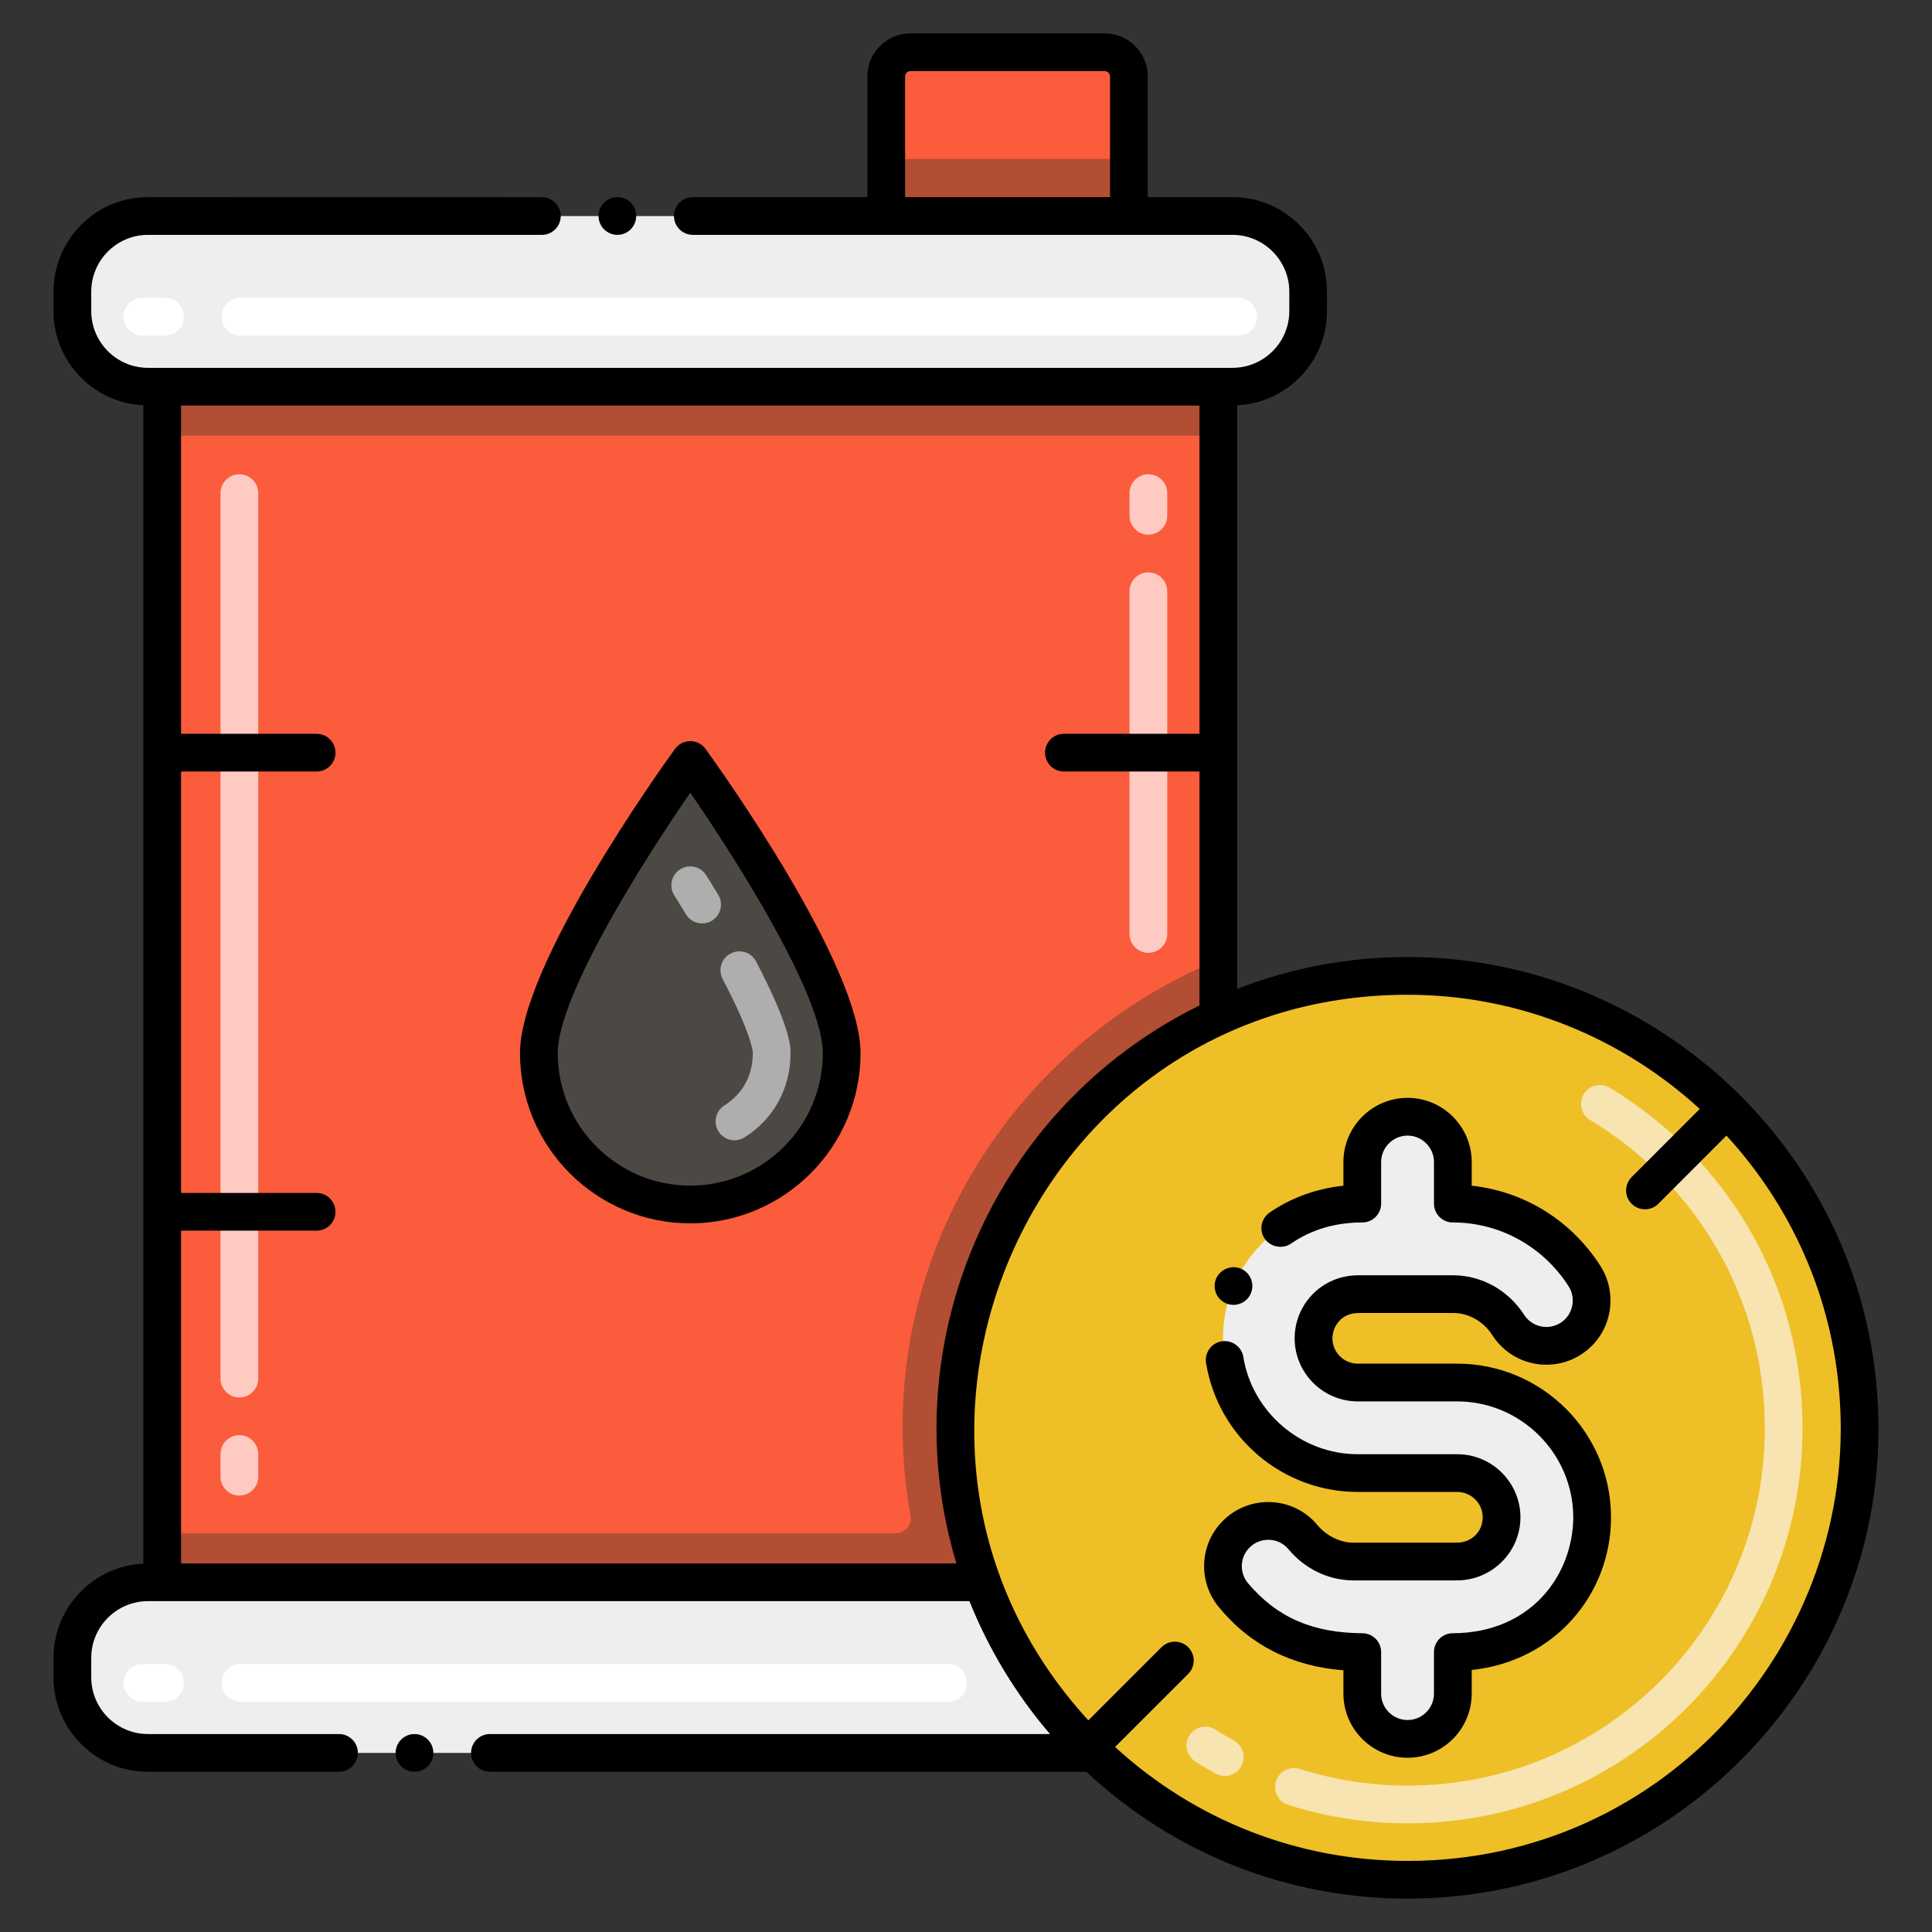 <?xml version="1.0" encoding="UTF-8"?> <svg xmlns="http://www.w3.org/2000/svg" xmlns:xlink="http://www.w3.org/1999/xlink" version="1.1" id="Layer_1" x="0px" y="0px" viewBox="0 0 256 256" xml:space="preserve"><rect x="0" y="0" width="256" height="256" fill="#333333" stroke="none"/> <g> </g> <g> <path fill="#FB5C3C" d="M161.439,51.24v83.56c-19.29,8.9-33.05,27.77-34.66,50.01c-0.66,8.73,0.6,17.15,3.41,24.85h-108.7V51.24 H161.439z"></path> <path fill="#B14E34" d="M161.439,127.21v7.59c-19.29,8.9-33.05,27.77-34.66,50.01c-0.66,8.73,0.6,17.15,3.41,24.85h-108.7v-6.49 h97.193c1.236,0,2.187-1.113,1.969-2.33C114.883,168.562,133.402,138.636,161.439,127.21z"></path> <rect x="21.489" y="51.24" fill="#B14E34" width="139.95" height="6.49"></rect> <path fill="#EEEEEE" d="M173.339,38.63v2.61c0,5.52-4.48,10-10,10H19.589c-5.52,0-10-4.48-10-10v-2.61c0-5.53,4.48-10,10-10h143.75 C168.859,28.63,173.339,33.1,173.339,38.63z"></path> <path fill="#EEEEEE" d="M144.919,232.27H19.589c-5.52,0-10-4.48-10-10v-2.61c0-5.53,4.48-10,10-10h110.6 C133.329,218.27,138.409,225.99,144.919,232.27z"></path> <path fill="#4C4945" d="M111.527,139.535c0,11.081-8.983,20.064-20.064,20.064S71.4,150.616,71.4,139.535 c0-11.081,20.064-38.833,20.064-38.833S111.527,128.454,111.527,139.535z"></path> <path fill="#FB5C3C" d="M149.586,10.136v18.49H117.43v-18.49c0-1.784,1.431-3.216,3.216-3.216h25.725 C148.139,6.92,149.586,8.351,149.586,10.136z"></path> <rect x="117.43" y="21.062" fill="#B14E34" width="32.156" height="7.563"></rect> <path fill="#EFBF27" d="M186.509,249.08c-16.22,0-30.85-6.44-41.59-16.81c-6.51-6.28-11.59-14-14.73-22.61 c-2.81-7.7-4.07-16.12-3.41-24.85c1.61-22.24,15.37-41.11,34.66-50.01c7.62-3.52,16.12-5.49,25.07-5.49 c31.59,0,57.48,24.47,59.73,55.5C248.859,219.36,221.369,249.08,186.509,249.08z"></path> <path fill="#EEEEEE" d="M193.114,183.193H179.91c-3.229,0-5.857-2.628-5.857-5.857c0-3.098,2.457-5.869,5.944-5.856h12.626 c2.859,0.021,5.629,1.586,7.227,4.084c1.786,2.79,5.494,3.606,8.288,1.821c2.791-1.786,3.606-5.496,1.821-8.288 c-3.832-5.99-10.33-9.617-17.447-9.617v-5.504c0-3.313-2.687-6-6-6s-6,2.687-6,6v5.504c-11.319,0-18.459,8.623-18.459,17.856 c0,9.847,8.011,17.857,17.857,17.857h13.203c3.229,0,5.857,2.628,5.857,5.857c0,3.188-2.554,5.857-5.897,5.857 c-0.016,0-0.031,0-0.047,0h-13.777c-2.462-0.019-4.924-1.221-6.586-3.217c-2.12-2.547-5.905-2.892-8.45-0.771 c-2.546,2.121-2.892,5.904-0.771,8.45c4.118,4.944,9.596,7.537,17.069,7.537v5.504c0,3.313,2.687,6,6,6s6-2.687,6-6v-5.504 c11.318,0,18.459-8.622,18.459-17.857C210.971,191.203,202.96,183.193,193.114,183.193z"></path> <path fill="#FFCAC2" d="M152.166,126.253c-1.381,0-2.5-1.119-2.5-2.5V78.344c0-1.381,1.119-2.5,2.5-2.5s2.5,1.119,2.5,2.5v45.409 C154.666,125.134,153.547,126.253,152.166,126.253z M152.166,70.844c-1.381,0-2.5-1.119-2.5-2.5v-3c0-1.381,1.119-2.5,2.5-2.5 s2.5,1.119,2.5,2.5v3C154.666,69.725,153.547,70.844,152.166,70.844z"></path> <path fill="#FFCAC2" d="M31.72,198.167c-1.381,0-2.5-1.119-2.5-2.5v-3c0-1.381,1.119-2.5,2.5-2.5s2.5,1.119,2.5,2.5v3 C34.22,197.048,33.101,198.167,31.72,198.167z M31.72,185.167c-1.381,0-2.5-1.119-2.5-2.5V65.344c0-1.381,1.119-2.5,2.5-2.5 s2.5,1.119,2.5,2.5v117.323C34.22,184.048,33.101,185.167,31.72,185.167z"></path> <path fill="#FFFFFF" d="M164.063,44.463H31.865c-1.381,0-2.5-1.119-2.5-2.5s1.119-2.5,2.5-2.5h132.197c1.381,0,2.5,1.119,2.5,2.5 S165.443,44.463,164.063,44.463z M21.865,44.463h-3c-1.381,0-2.5-1.119-2.5-2.5s1.119-2.5,2.5-2.5h3c1.381,0,2.5,1.119,2.5,2.5 S23.246,44.463,21.865,44.463z"></path> <path fill="#FFFFFF" d="M125.608,225.496H31.865c-1.381,0-2.5-1.119-2.5-2.5s1.119-2.5,2.5-2.5h93.743 C128.911,220.496,128.916,225.496,125.608,225.496z M21.865,225.496h-3c-1.381,0-2.5-1.119-2.5-2.5s1.119-2.5,2.5-2.5h3 c1.381,0,2.5,1.119,2.5,2.5S23.246,225.496,21.865,225.496z"></path> <path fill="#AEAEAE" d="M95.204,149.92c-0.734-1.169-0.382-2.712,0.788-3.446c1.404-0.882,3.761-2.956,3.761-6.938 c-0.001-0.215-0.12-2.392-3.999-9.819c-0.64-1.224-0.165-2.734,1.059-3.373c1.225-0.64,2.734-0.164,3.373,1.059 c4.555,8.721,4.564,11.283,4.567,12.125c0,4.675-2.225,8.747-6.103,11.182C97.487,151.44,95.94,151.093,95.204,149.92z M90.897,121.153c-0.504-0.833-1.022-1.675-1.554-2.521c-0.733-1.17-0.38-2.713,0.79-3.446s2.713-0.38,3.446,0.79 c0.545,0.87,1.077,1.733,1.595,2.588c0.715,1.182,0.337,2.719-0.844,3.434C93.152,122.71,91.613,122.337,90.897,121.153z"></path> <path fill="#F7E4B0" d="M186.524,241.601c-5.382,0-10.704-0.82-15.819-2.438c-1.316-0.416-2.046-1.821-1.63-3.138 s1.822-2.044,3.138-1.63c4.627,1.463,9.442,2.205,14.312,2.205c0.004,0,0.006,0,0.01,0c26.162,0,47.31-21.18,47.31-47.358 c0-16.807-8.649-32.07-23.138-40.828c-1.182-0.715-1.561-2.251-0.847-3.433c0.714-1.183,2.252-1.56,3.433-0.847 c16,9.672,25.552,26.534,25.552,45.107c0,28.866-23.314,52.358-52.31,52.358C186.531,241.601,186.527,241.601,186.524,241.601z M161.075,235.011c-0.915-0.51-1.826-1.054-2.706-1.616c-1.164-0.743-1.504-2.289-0.761-3.452c0.743-1.165,2.289-1.504,3.452-0.761 c0.796,0.509,1.619,1,2.446,1.46c1.207,0.672,1.64,2.194,0.969,3.4C163.804,235.248,162.281,235.681,161.075,235.011z"></path> <path d="M89.438,99.237c-2.102,2.908-20.537,28.741-20.537,40.298c0,12.441,10.122,22.563,22.563,22.563 s22.563-10.122,22.563-22.563c0-11.557-18.436-37.39-20.537-40.298C92.491,97.857,90.435,97.859,89.438,99.237z M91.464,157.099 c-9.685,0-17.563-7.879-17.563-17.563c0-7.518,11.269-25.385,17.563-34.496c6.295,9.111,17.563,26.979,17.563,34.496 C109.027,149.22,101.148,157.099,91.464,157.099z"></path> <path d="M79.31,28.62c0,1.38,1.12,2.5,2.5,2.5c1.37,0,2.49-1.12,2.49-2.5s-1.12-2.5-2.49-2.5C80.43,26.12,79.31,27.24,79.31,28.62z "></path> <circle cx="54.92" cy="232.27" r="2.5"></circle> <path d="M193.069,204.41H179.25c-1.681-0.011-3.51-0.92-4.67-2.32c-3.069-3.694-8.477-4.028-11.971-1.09 c-3.63,3.017-4.075,8.372-1.09,11.97c4.13,5.021,9.681,7.83,16.49,8.35v3.091c0,4.689,3.82,8.5,8.5,8.5c4.69,0,8.5-3.811,8.5-8.5 v-3.131c10.949-1.149,18.46-9.994,18.46-20.229c0-11.22-9.14-20.35-20.36-20.36H179.91c-1.851,0-3.351-1.51-3.36-3.35 c0.03-1.66,1.22-3.35,3.45-3.36h12.62c1.989,0,3.989,1.15,5.12,2.931c2.552,3.984,7.827,5.093,11.739,2.58 c4.007-2.558,5.074-7.829,2.59-11.74c-3.84-6.01-10.05-9.88-17.06-10.641v-3.14c0-4.68-3.81-8.5-8.5-8.5c-4.68,0-8.5,3.82-8.5,8.5 v3.14c-3.59,0.381-6.97,1.61-9.79,3.57c-1.13,0.78-1.42,2.34-0.63,3.47c0.76,1.091,2.38,1.4,3.479,0.63 c2.69-1.85,5.86-2.8,9.44-2.8c1.406,0,2.5-1.134,2.5-2.5v-5.51c0-1.92,1.57-3.49,3.5-3.5c1.93,0.01,3.5,1.58,3.5,3.5v5.51 c0,1.376,1.103,2.5,2.5,2.5c6.21,0,11.95,3.17,15.34,8.46c1.005,1.549,0.624,3.757-1.06,4.84c-1.746,1.085-3.845,0.477-4.84-1.069 c-2.08-3.23-5.561-5.19-9.311-5.23h-12.67c-4.781,0-8.42,3.817-8.42,8.36c0.01,4.6,3.76,8.35,8.36,8.35h13.199 c8.45,0.021,15.341,6.91,15.36,15.36c-0.05,7.61-5.55,15.32-15.96,15.36c-1.414,0-2.5,1.146-2.5,2.5v5.5c0,1.93-1.57,3.5-3.5,3.5 s-3.5-1.57-3.5-3.5v-5.5c0-1.388-1.112-2.5-2.5-2.5c-6.63-0.051-11.3-2.101-15.15-6.641c-1.205-1.456-1.08-3.645,0.45-4.93 c1.411-1.188,3.646-1.101,4.931,0.45c2.159,2.58,5.25,4.08,8.489,4.12h13.84c4.631-0.011,8.391-3.761,8.4-8.36 c-0.01-4.6-3.75-8.35-8.36-8.36h-13.21c-7.449,0-13.96-5.54-15.149-12.89c-0.22-1.35-1.51-2.29-2.87-2.07 c-1.36,0.221-2.29,1.511-2.07,2.87c1.605,9.83,10.129,17.09,20.101,17.09h13.199c1.851,0.011,3.36,1.511,3.36,3.36 C196.46,202.96,194.99,204.399,193.069,204.41z"></path> <path d="M162.479,172.71c1.244,0.52,2.729-0.052,3.271-1.34c0.53-1.271-0.07-2.74-1.34-3.271c-1.25-0.53-2.75,0.101-3.271,1.34 C160.609,170.71,161.21,172.18,162.479,172.71z"></path> <path d="M186.509,251.58c36.208,0,64.954-30.932,62.223-66.95c-2.367-32.65-29.925-57.819-62.223-57.819 c-7.818,0-15.391,1.426-22.57,4.222c0-2.649,0-74.925,0-77.334c6.615-0.32,11.892-5.774,11.892-12.458v-2.61 c0-6.9-5.601-12.5-12.5-12.51h-11.244V10.136c0-3.151-2.564-5.716-5.716-5.716h-25.725c-3.151,0-5.716,2.564-5.716,5.716V26.12 H91.8c-1.37,0-2.5,1.12-2.5,2.5s1.13,2.5,2.5,2.5c0.173,0,0.23,0,0.229,0c1.544,0,12.114,0,71.302,0c4.13,0.01,7.5,3.38,7.51,7.51 v2.61c-0.01,4.13-3.38,7.489-7.51,7.5c-7.444,0-142.698,0-143.74,0c-4.13-0.011-7.49-3.37-7.5-7.5v-2.61 c0.01-4.13,3.37-7.5,7.5-7.51h52.22c1.37,0,2.49-1.12,2.49-2.5c0-1.37-1.12-2.49-2.49-2.49l-52.22-0.01 c-6.89,0.01-12.5,5.609-12.5,12.51v2.61c0,6.687,5.289,12.142,11.898,12.459c0,6.308,0,146.476,0,153.491 c-6.61,0.317-11.898,5.782-11.898,12.47v2.609c0,6.891,5.61,12.5,12.5,12.5h25.33c1.38,0,2.5-1.12,2.5-2.5s-1.12-2.5-2.5-2.5H19.59 c-4.13-0.01-7.49-3.37-7.5-7.5v-2.609c0.01-4.131,3.37-7.49,7.5-7.5h108.87c2.449,6.164,6.11,12.313,10.67,17.609H64.92 c-1.38,0-2.5,1.12-2.5,2.5s1.12,2.5,2.5,2.5h79.024C155.542,245.609,170.611,251.58,186.509,251.58z M147.086,26.12H119.93V10.136 c0-0.401,0.314-0.716,0.716-0.716h25.725c0.395,0,0.716,0.321,0.716,0.716V26.12z M126.728,207.16H23.988v-44.091h17.964 c1.381,0,2.5-1.119,2.5-2.5s-1.119-2.5-2.5-2.5H23.988v-55.838h17.964c1.381,0,2.5-1.119,2.5-2.5s-1.119-2.5-2.5-2.5H23.988V53.737 h134.95v43.494h-17.963c-1.381,0-2.5,1.119-2.5,2.5s1.119,2.5,2.5,2.5h17.963v30.999 C131.115,146.945,118.101,178.583,126.728,207.16z M186.509,131.811c14.817,0,28.454,5.729,38.717,15.128l-9.026,9.034 c-0.976,0.977-0.976,2.56,0.002,3.535c0.974,0.974,2.559,0.977,3.535-0.002l9.025-9.032c8.483,9.229,14.02,21.231,14.984,34.526 c2.45,32.284-23.018,61.58-57.236,61.58c-14.443,0-28.139-5.358-38.755-15.098l9.689-9.683c0.977-0.977,0.977-2.559,0.001-3.536 c-0.977-0.977-2.56-0.976-3.536-0.001l-9.698,9.691C110.706,191.412,136.467,131.811,186.509,131.811z"></path> </g> </svg> 
